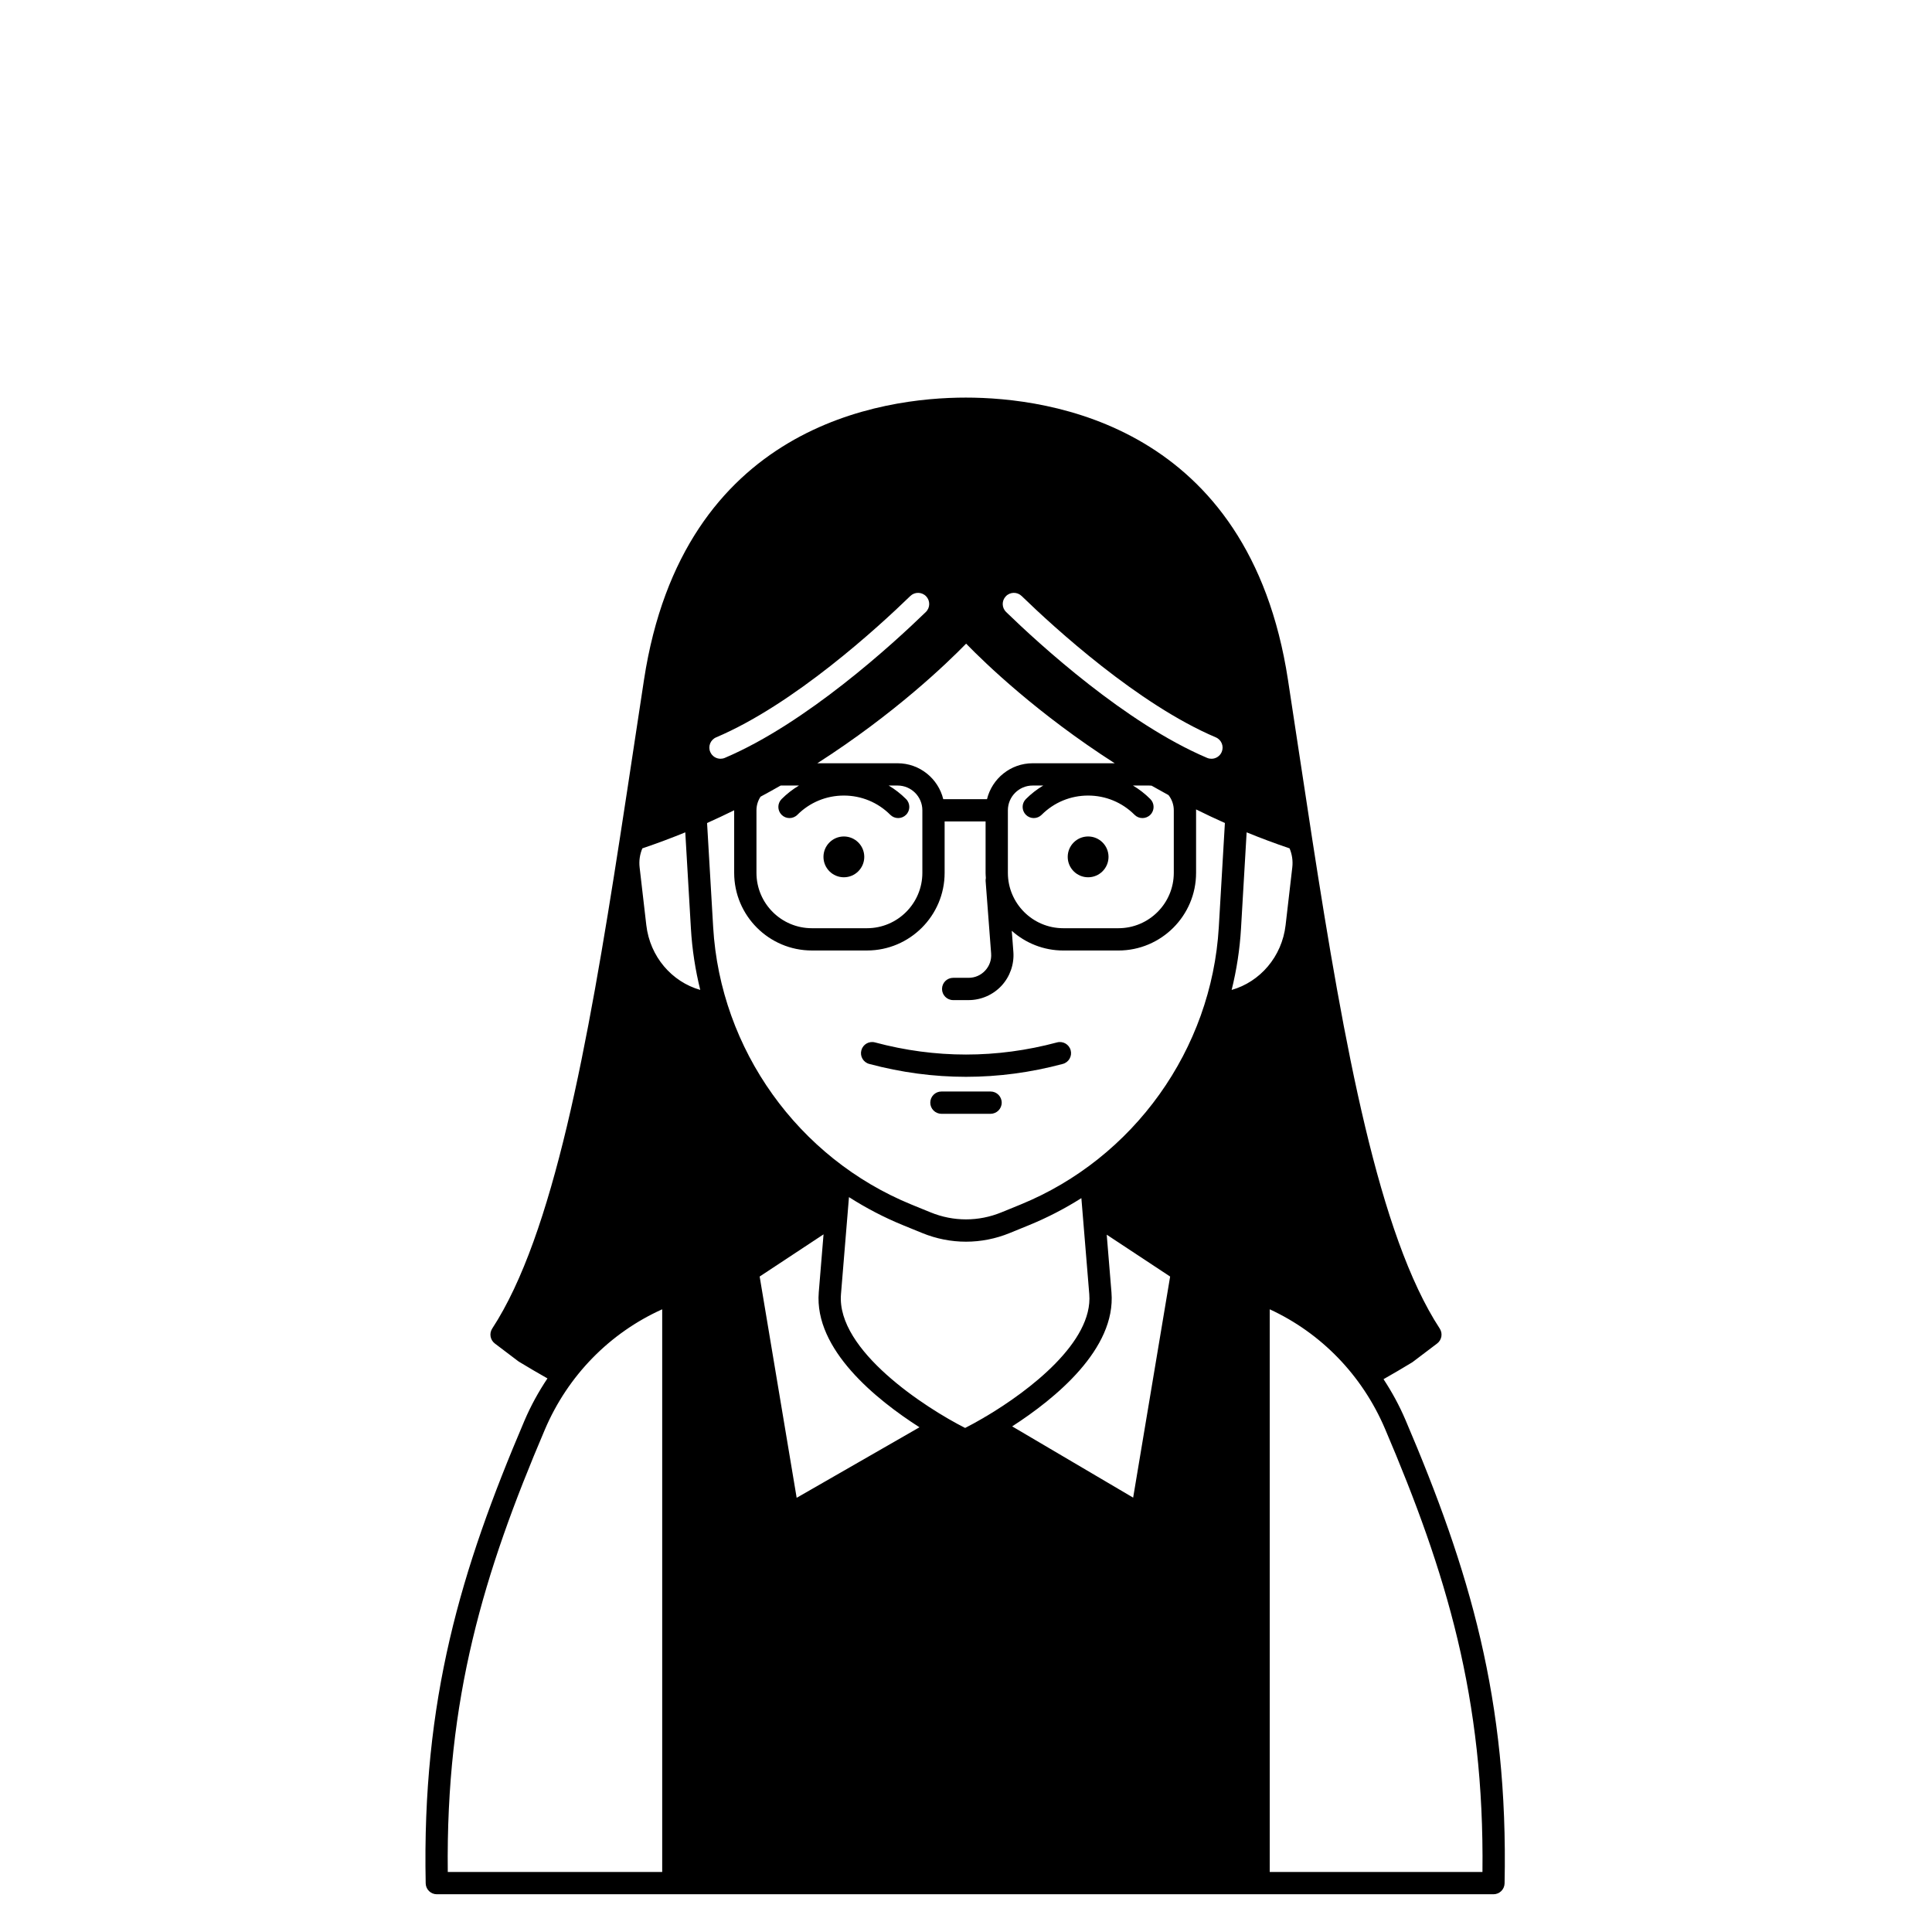 <?xml version="1.0" encoding="UTF-8"?>
<!-- Uploaded to: ICON Repo, www.iconrepo.com, Generator: ICON Repo Mixer Tools -->
<svg fill="#000000" width="800px" height="800px" version="1.1" viewBox="144 144 512 512" xmlns="http://www.w3.org/2000/svg">
 <g>
  <path d="m516.46 520.28c-1.625-3.809-3.586-7.402-5.812-10.785 2.516-1.43 5.027-2.891 7.535-4.422 0.086-0.051 0.168-0.109 0.246-0.168l6.422-4.863c1.238-0.938 1.535-2.672 0.688-3.969-16.168-24.73-25.262-74.625-33.84-130.05v-0.008c-1.219-7.883-2.43-15.875-3.648-23.922-0.902-5.965-1.809-11.957-2.731-17.961-10.34-67.48-63.145-74.766-85.367-74.766-22.199 0-74.945 7.285-85.285 74.766-0.914 5.965-1.816 11.926-2.711 17.855-0.59 3.898-1.18 7.785-1.766 11.652-0.02 0.117-0.035 0.234-0.055 0.352-0.602 3.949-1.203 7.883-1.809 11.785v0.004c-8.59 55.523-17.688 105.52-33.879 130.29-0.848 1.297-0.547 3.031 0.688 3.969l6.168 4.672c0.078 0.059 0.164 0.117 0.246 0.168 2.508 1.527 5.019 2.988 7.531 4.414-2.352 3.512-4.414 7.258-6.109 11.234-16.898 39.637-27.168 73.969-26.16 122.58 0.031 1.605 1.344 2.891 2.949 2.891h280.02c1.605 0 2.918-1.285 2.949-2.891 1.012-48.656-9.301-83.07-26.266-122.82zm-111.15-0.922c-0.211 0.094-0.414 0.211-0.598 0.352-1.832 1.074-3.516 1.988-4.941 2.711-10.344-5.227-34.129-20.527-32.902-35.453l2.117-25.719c4.508 2.879 9.293 5.387 14.336 7.445l5.078 2.074c3.738 1.527 7.668 2.293 11.594 2.293 3.93 0 7.859-0.766 11.594-2.293l5.078-2.074c4.883-1.996 9.527-4.406 13.91-7.176l2.094 25.453c1.039 12.645-15.875 25.559-27.359 32.387zm67.57-129.29 1.492-25.492c3.684 1.508 7.481 2.926 11.375 4.246 0.664 1.566 0.926 3.301 0.723 5.043l-1.773 15.309c-0.969 8.363-6.773 15.031-14.297 17.168 1.312-5.293 2.156-10.734 2.481-16.273zm-62.312-88.059c1.137-1.172 3.004-1.199 4.176-0.062 8.602 8.344 30.832 28.699 51.461 37.461 1.5 0.637 2.199 2.371 1.562 3.871-0.477 1.125-1.57 1.801-2.719 1.801-0.387 0-0.777-0.074-1.152-0.234-21.543-9.148-44.426-30.082-53.262-38.656-1.176-1.141-1.203-3.008-0.066-4.18zm44.5 56.727v16.574c0 8.094-6.582 14.676-14.676 14.676h-14.617c-8.094 0-14.676-6.582-14.676-14.676v-16.574c0-3.617 2.945-6.562 6.562-6.562h2.812c-1.656 0.984-3.203 2.184-4.602 3.582-1.152 1.152-1.152 3.023 0 4.176 0.578 0.578 1.332 0.863 2.086 0.863s1.512-0.289 2.086-0.863c3.289-3.289 7.664-5.102 12.312-5.102 4.652 0 9.023 1.812 12.316 5.102 1.152 1.152 3.019 1.152 4.176 0 1.152-1.152 1.152-3.023 0-4.176-1.398-1.398-2.945-2.598-4.602-3.582h4.258c0.227 0 0.453 0.012 0.676 0.035 1.473 0.844 2.977 1.68 4.5 2.508 0.863 1.113 1.387 2.504 1.387 4.019zm-55.035-44.164c5.144 5.293 18.969 18.609 39.375 31.699h-21.742c-5.856 0-10.766 4.062-12.098 9.516h-11.594c-1.332-5.449-6.242-9.516-12.098-9.516h-21.273c20.422-13.09 34.277-26.41 39.43-31.699zm-55.562 44.164c0-1.332 0.402-2.574 1.086-3.609 1.805-0.969 3.578-1.953 5.309-2.945 0.055 0 0.109-0.008 0.168-0.008h4.703c-1.656 0.984-3.203 2.184-4.602 3.582-1.152 1.152-1.152 3.023 0 4.176s3.019 1.152 4.176 0c3.289-3.289 7.664-5.102 12.316-5.102 4.652 0 9.023 1.812 12.312 5.102 0.578 0.578 1.332 0.863 2.086 0.863s1.512-0.289 2.086-0.863c1.152-1.152 1.152-3.019 0-4.176-1.398-1.398-2.945-2.598-4.602-3.582h2.363c3.617 0 6.562 2.945 6.562 6.562v16.574c0 8.094-6.582 14.676-14.676 14.676h-14.613c-8.094 0-14.676-6.582-14.676-14.676zm-10.688-19.328c20.629-8.758 42.859-29.113 51.461-37.461 1.172-1.137 3.039-1.105 4.176 0.062 1.137 1.172 1.105 3.039-0.062 4.176-8.84 8.574-31.723 29.508-53.262 38.656-0.375 0.16-0.77 0.234-1.152 0.234-1.148 0-2.242-0.676-2.719-1.801-0.641-1.496 0.059-3.231 1.559-3.867zm4.781 19.32v0.008 16.574c0 11.348 9.234 20.578 20.582 20.578h14.613c11.348 0 20.578-9.23 20.578-20.578v-13.621h10.855v13.621c0 0.465 0.039 0.918 0.07 1.375-0.051 0.258-0.082 0.523-0.062 0.801l1.461 19.199c0.129 1.684-0.434 3.289-1.578 4.527-1.148 1.238-2.707 1.918-4.394 1.918h-4.09c-1.629 0-2.953 1.32-2.953 2.953 0 1.629 1.32 2.953 2.953 2.953h4.09c3.301 0 6.481-1.387 8.727-3.809 2.242-2.422 3.387-5.699 3.137-8.988l-0.422-5.566c3.637 3.234 8.41 5.219 13.648 5.219h14.613c11.348 0 20.582-9.23 20.582-20.578v-16.574c0-0.082-0.012-0.16-0.012-0.242 2.492 1.234 5.035 2.441 7.648 3.606l-1.617 27.617c-1.898 32.383-22.527 61.234-52.555 73.5l-5.078 2.074c-6.035 2.469-12.688 2.469-18.727 0l-5.078-2.074c-30.027-12.266-50.656-41.117-52.555-73.5l-1.617-27.617c2.445-1.094 4.836-2.219 7.18-3.375zm-24.332 10.094c3.894-1.316 7.691-2.734 11.375-4.246l1.492 25.488c0.324 5.543 1.168 10.984 2.477 16.273-7.527-2.137-13.328-8.805-14.297-17.168l-1.773-15.309c-0.199-1.738 0.062-3.473 0.727-5.039zm5.258 271.27h-56.824c-0.527-46.035 9.48-79.129 25.734-117.25 6.121-14.359 17.223-25.621 31.09-31.867zm25.828-157.8 16.93-11.176-1.266 15.367c-1.246 15.168 15.285 28.461 26.691 35.758l-32.547 18.691zm98.98 58.594-32.062-18.883c11.391-7.344 27.551-20.512 26.316-35.512l-1.258-15.289 16.805 11.094zm92.57 99.211h-56.375v-149.12c13.586 6.273 24.48 17.438 30.535 31.625 16.316 38.238 26.367 71.414 25.84 117.5z"/>
  <path d="m374.35 425.95c8.512 2.281 17.082 3.418 25.652 3.418s17.141-1.141 25.652-3.418c1.574-0.422 2.508-2.039 2.086-3.613-0.422-1.574-2.039-2.512-3.613-2.086-16.008 4.285-32.238 4.285-48.246 0-1.578-0.426-3.195 0.512-3.613 2.086-0.426 1.574 0.508 3.191 2.082 3.613z"/>
  <path d="m406.51 433.26h-13.023c-1.629 0-2.953 1.32-2.953 2.953 0 1.629 1.32 2.953 2.953 2.953h13.023c1.629 0 2.953-1.32 2.953-2.953-0.004-1.633-1.324-2.953-2.953-2.953z"/>
  <path d="m373.04 371.08c0 2.984-2.422 5.406-5.406 5.406s-5.406-2.422-5.406-5.406 2.422-5.406 5.406-5.406 5.406 2.422 5.406 5.406"/>
  <path d="m437.77 371.08c0 2.984-2.418 5.406-5.406 5.406-2.984 0-5.406-2.422-5.406-5.406s2.422-5.406 5.406-5.406c2.988 0 5.406 2.422 5.406 5.406"/>
 </g>
</svg>